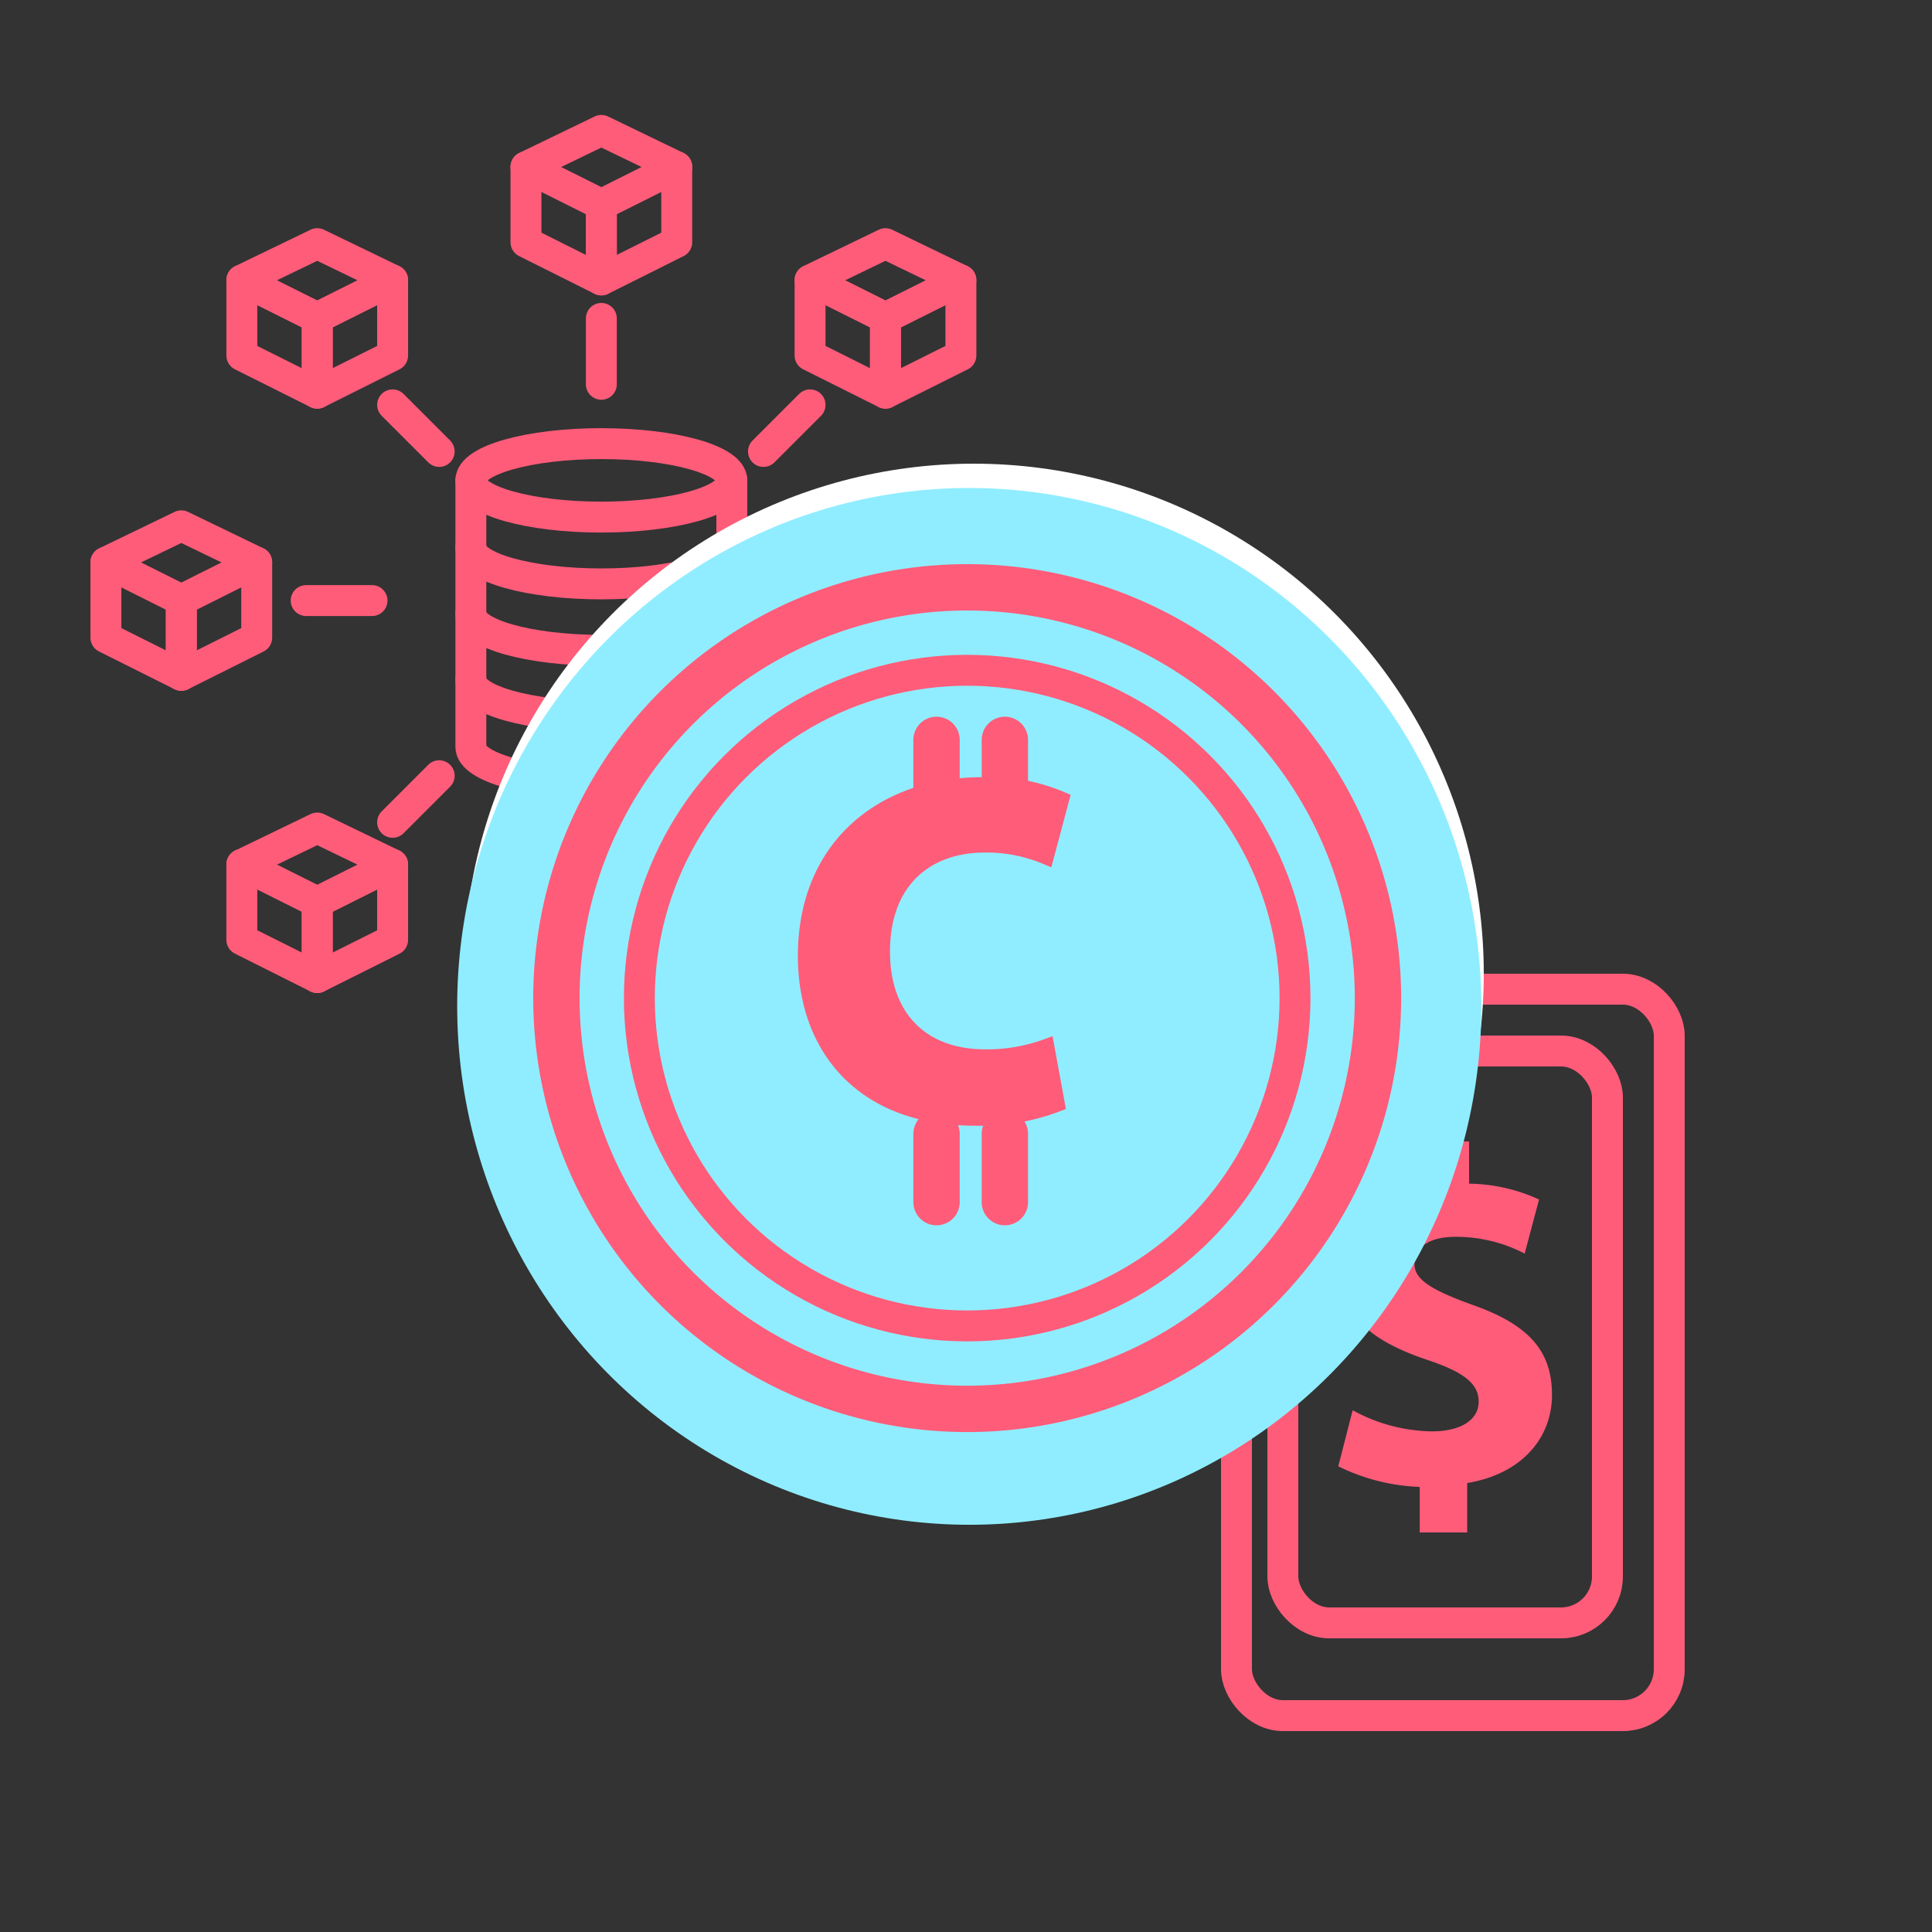 <svg xmlns="http://www.w3.org/2000/svg" width="125" height="125" viewBox="0 0 125 125">
  <rect x="0" y="0" width="125" height="125" fill="#333333" stroke="none"/>
  <g id="Group_1254" data-name="Group 1254" transform="translate(-13137 11587)">
    <g id="Group_1252" data-name="Group 1252">
      <g id="Group_1243" data-name="Group 1243">
        <rect id="Rectangle_282" data-name="Rectangle 282" width="125" height="125" transform="translate(13137 -11587)" fill="none"/>
        <g id="Rectangle_283" data-name="Rectangle 283" transform="translate(13216 -11524)" fill="none" stroke="#ff5c7a" stroke-width="2">
          <rect width="30" height="49" rx="4" stroke="none"/>
          <rect x="1" y="1" width="28" height="47" rx="3" fill="none"/>
        </g>
        <g id="Group_1029" data-name="Group 1029" transform="translate(13108.83 -11621.243)">
          <g id="Group_1016" data-name="Group 1016" transform="translate(58.634 62.945)">
            <ellipse id="Ellipse_65" data-name="Ellipse 65" cx="8.443" cy="2.377" rx="8.443" ry="2.377" transform="translate(0)" fill="none" stroke="#ff5c7a" stroke-linecap="round" stroke-linejoin="round" stroke-width="2"/>
            <path id="Path_470" data-name="Path 470" d="M107.662,106.35c0,1.313-3.78,2.377-8.443,2.377s-8.442-1.064-8.442-2.377" transform="translate(-90.777 -99.651)" fill="none" stroke="#ff5c7a" stroke-linecap="round" stroke-linejoin="round" stroke-width="2"/>
            <path id="Path_471" data-name="Path 471" d="M107.662,116.5c0,1.313-3.78,2.377-8.443,2.377s-8.442-1.064-8.442-2.377" transform="translate(-90.777 -105.503)" fill="none" stroke="#ff5c7a" stroke-linecap="round" stroke-linejoin="round" stroke-width="2"/>
            <path id="Path_472" data-name="Path 472" d="M107.662,126.6c0,1.313-3.78,2.377-8.443,2.377s-8.442-1.064-8.442-2.377" transform="translate(-90.777 -111.325)" fill="none" stroke="#ff5c7a" stroke-linecap="round" stroke-linejoin="round" stroke-width="2"/>
            <path id="Path_473" data-name="Path 473" d="M90.777,96.145v17.24c0,1.313,3.78,2.377,8.442,2.377s8.443-1.064,8.443-2.377V96.145" transform="translate(-90.777 -93.768)" fill="none" stroke="#ff5c7a" stroke-linecap="round" stroke-linejoin="round" stroke-width="2"/>
          </g>
          <path id="Path_474" data-name="Path 474" d="M68.555,95.092" transform="translate(-19.332 -30.216)" fill="none" stroke="#ff5c7a" stroke-linecap="round" stroke-linejoin="round" stroke-width="2"/>
          <g id="Group_1017" data-name="Group 1017" transform="translate(47.979 73.1)">
            <line id="Line_108" data-name="Line 108" x2="4.262" transform="translate(0 0)" fill="none" stroke="#ff5c7a" stroke-linecap="round" stroke-linejoin="round" stroke-width="2"/>
            <line id="Line_109" data-name="Line 109" x2="4.262" transform="translate(33.934)" fill="none" stroke="#ff5c7a" stroke-linecap="round" stroke-linejoin="round" stroke-width="2"/>
          </g>
          <g id="Group_1018" data-name="Group 1018" transform="translate(67.077 54.844)">
            <line id="Line_110" data-name="Line 110" y1="4.262" transform="translate(0 33.934)" fill="none" stroke="#ff5c7a" stroke-linecap="round" stroke-linejoin="round" stroke-width="2"/>
            <line id="Line_111" data-name="Line 111" y1="4.262" transform="translate(0)" fill="none" stroke="#ff5c7a" stroke-linecap="round" stroke-linejoin="round" stroke-width="2"/>
          </g>
          <g id="Group_1019" data-name="Group 1019" transform="translate(53.572 60.438)">
            <line id="Line_112" data-name="Line 112" y1="3.014" x2="3.014" transform="translate(0 23.995)" fill="none" stroke="#ff5c7a" stroke-linecap="round" stroke-linejoin="round" stroke-width="2"/>
            <line id="Line_113" data-name="Line 113" y1="3.014" x2="3.014" transform="translate(23.995 0)" fill="none" stroke="#ff5c7a" stroke-linecap="round" stroke-linejoin="round" stroke-width="2"/>
          </g>
          <g id="Group_1020" data-name="Group 1020" transform="translate(53.572 60.438)">
            <line id="Line_114" data-name="Line 114" x1="3.014" y1="3.014" transform="translate(23.995 23.995)" fill="none" stroke="#ff5c7a" stroke-linecap="round" stroke-linejoin="round" stroke-width="2"/>
            <line id="Line_115" data-name="Line 115" x1="3.014" y1="3.014" transform="translate(0 0)" fill="none" stroke="#ff5c7a" stroke-linecap="round" stroke-linejoin="round" stroke-width="2"/>
          </g>
          <g id="Group_1021" data-name="Group 1021" transform="translate(62.199 42.68)">
            <path id="Path_475" data-name="Path 475" d="M104.072,55.565l-4.878-2.439V48.247l4.878,2.439Z" transform="translate(-99.193 -45.89)" fill="none" stroke="#ff5c7a" stroke-linecap="round" stroke-linejoin="round" stroke-width="2"/>
            <path id="Path_476" data-name="Path 476" d="M110.712,55.565l4.878-2.439V48.247l-4.878,2.439Z" transform="translate(-105.834 -45.89)" fill="none" stroke="#ff5c7a" stroke-linecap="round" stroke-linejoin="round" stroke-width="2"/>
            <path id="Path_477" data-name="Path 477" d="M104.072,47.477l-4.878-2.439,4.878-2.358,4.878,2.358Z" transform="translate(-99.193 -42.68)" fill="none" stroke="#ff5c7a" stroke-linecap="round" stroke-linejoin="round" stroke-width="2"/>
          </g>
          <g id="Group_1022" data-name="Group 1022" transform="translate(89.375 68.263)">
            <path id="Path_478" data-name="Path 478" d="M168.242,115.973l-4.878-2.439v-4.878l4.878,2.439Z" transform="translate(-163.364 -106.298)" fill="none" stroke="#ff5c7a" stroke-linecap="round" stroke-linejoin="round" stroke-width="2"/>
            <path id="Path_480" data-name="Path 480" d="M168.242,107.886l-4.878-2.439,4.878-2.358,4.878,2.358Z" transform="translate(-163.364 -103.089)" fill="none" stroke="#ff5c7a" stroke-linecap="round" stroke-linejoin="round" stroke-width="2"/>
          </g>
          <g id="Group_1023" data-name="Group 1023" transform="translate(35.023 68.263)">
            <path id="Path_481" data-name="Path 481" d="M39.9,115.973l-4.878-2.439v-4.878L39.9,111.1Z" transform="translate(-35.023 -106.298)" fill="none" stroke="#ff5c7a" stroke-linecap="round" stroke-linejoin="round" stroke-width="2"/>
            <path id="Path_482" data-name="Path 482" d="M46.541,115.973l4.878-2.439v-4.878L46.541,111.1Z" transform="translate(-41.663 -106.298)" fill="none" stroke="#ff5c7a" stroke-linecap="round" stroke-linejoin="round" stroke-width="2"/>
            <path id="Path_483" data-name="Path 483" d="M39.9,107.886l-4.878-2.439,4.878-2.358,4.878,2.358Z" transform="translate(-35.023 -103.089)" fill="none" stroke="#ff5c7a" stroke-linecap="round" stroke-linejoin="round" stroke-width="2"/>
          </g>
          <g id="Group_1024" data-name="Group 1024" transform="translate(43.816 50.007)">
            <path id="Path_484" data-name="Path 484" d="M60.665,72.865l-4.878-2.439V65.548l4.878,2.439Z" transform="translate(-55.786 -63.19)" fill="none" stroke="#ff5c7a" stroke-linecap="round" stroke-linejoin="round" stroke-width="2"/>
            <path id="Path_485" data-name="Path 485" d="M67.305,72.865l4.878-2.439V65.548l-4.878,2.439Z" transform="translate(-62.427 -63.19)" fill="none" stroke="#ff5c7a" stroke-linecap="round" stroke-linejoin="round" stroke-width="2"/>
            <path id="Path_486" data-name="Path 486" d="M60.665,64.777l-4.878-2.439,4.878-2.358,4.878,2.358Z" transform="translate(-55.786 -59.98)" fill="none" stroke="#ff5c7a" stroke-linecap="round" stroke-linejoin="round" stroke-width="2"/>
          </g>
          <g id="Group_1025" data-name="Group 1025" transform="translate(80.581 50.007)">
            <path id="Path_487" data-name="Path 487" d="M147.479,72.865,142.6,70.426V65.548l4.878,2.439Z" transform="translate(-142.6 -63.19)" fill="none" stroke="#ff5c7a" stroke-linecap="round" stroke-linejoin="round" stroke-width="2"/>
            <path id="Path_488" data-name="Path 488" d="M154.119,72.865,159,70.426V65.548l-4.878,2.439Z" transform="translate(-149.241 -63.19)" fill="none" stroke="#ff5c7a" stroke-linecap="round" stroke-linejoin="round" stroke-width="2"/>
            <path id="Path_489" data-name="Path 489" d="M147.479,64.777,142.6,62.338l4.878-2.358,4.878,2.358Z" transform="translate(-142.6 -59.98)" fill="none" stroke="#ff5c7a" stroke-linecap="round" stroke-linejoin="round" stroke-width="2"/>
          </g>
          <g id="Group_1026" data-name="Group 1026" transform="translate(43.816 87.816)">
            <path id="Path_490" data-name="Path 490" d="M60.665,162.144,55.786,159.7v-4.878l4.878,2.439Z" transform="translate(-55.786 -152.469)" fill="none" stroke="#ff5c7a" stroke-linecap="round" stroke-linejoin="round" stroke-width="2"/>
            <path id="Path_491" data-name="Path 491" d="M67.305,162.144l4.878-2.439v-4.878l-4.878,2.439Z" transform="translate(-62.427 -152.469)" fill="none" stroke="#ff5c7a" stroke-linecap="round" stroke-linejoin="round" stroke-width="2"/>
            <path id="Path_492" data-name="Path 492" d="M60.665,154.056l-4.878-2.439,4.878-2.358,4.878,2.358Z" transform="translate(-55.786 -149.259)" fill="none" stroke="#ff5c7a" stroke-linecap="round" stroke-linejoin="round" stroke-width="2"/>
          </g>
          <g id="Group_1028" data-name="Group 1028" transform="translate(62.199 95.53)">
            <path id="Path_496" data-name="Path 496" d="M104.072,180.359l-4.878-2.439v-4.878l4.878,2.439Z" transform="translate(-99.193 -170.684)" fill="none" stroke="#ff5c7a" stroke-linecap="round" stroke-linejoin="round" stroke-width="2"/>
            <path id="Path_497" data-name="Path 497" d="M110.712,180.359l4.878-2.439v-4.878l-4.878,2.439Z" transform="translate(-105.834 -170.684)" fill="none" stroke="#ff5c7a" stroke-linecap="round" stroke-linejoin="round" stroke-width="2"/>
            <path id="Path_498" data-name="Path 498" d="M104.072,172.271l-4.878-2.439,4.878-2.358,4.878,2.358Z" transform="translate(-99.193 -167.474)" fill="none" stroke="#ff5c7a" stroke-linecap="round" stroke-linejoin="round" stroke-width="2"/>
          </g>
        </g>
        <g id="Rectangle_284" data-name="Rectangle 284" transform="translate(13219 -11520)" fill="none" stroke="#ff5c7a" stroke-width="2">
          <rect width="23" height="39" rx="4" stroke="none"/>
          <rect x="1" y="1" width="21" height="37" rx="3" fill="none"/>
        </g>
        <path id="Path_2245" data-name="Path 2245" d="M10.044,2.7V-.5c3.565-.589,5.487-2.945,5.487-5.7,0-2.821-1.457-4.526-5.146-5.828-2.666-.961-3.751-1.643-3.751-2.635,0-.868.651-1.767,2.666-1.767a9.647,9.647,0,0,1,4.464,1.085l.93-3.5a11.214,11.214,0,0,0-4.526-1.023V-22.6H7.13v2.945c-3.317.62-5.239,2.759-5.239,5.518,0,3.007,2.263,4.557,5.58,5.673,2.325.775,3.317,1.519,3.317,2.7,0,1.209-1.209,1.922-3.007,1.922A10.945,10.945,0,0,1,2.635-5.208l-.93,3.627A12.949,12.949,0,0,0,6.975-.248V2.7Z" transform="translate(13221.882 -11490.549)" fill="#ff5c7a"/>
        <circle id="Ellipse_110" data-name="Ellipse 110" cx="33" cy="33" r="33" transform="translate(13167 -11557)" fill="#fff"/>
        <ellipse id="Ellipse_111" data-name="Ellipse 111" cx="33.131" cy="33.54" rx="33.131" ry="33.54" transform="translate(13166 -11554.844) rotate(-1)" fill="#90edff" opacity="0.998"/>
        <g id="Group_1242" data-name="Group 1242" transform="translate(13143.58 -11586.92)">
          <circle id="Ellipse_15" data-name="Ellipse 15" cx="21.21" cy="21.21" r="21.21" transform="translate(34.787 43.287)" fill="none" stroke="#ff5c7a" stroke-width="1"/>
          <circle id="Ellipse_16" data-name="Ellipse 16" cx="21.21" cy="21.21" r="21.21" transform="translate(34.787 43.287)" fill="none" stroke="#ff5c7a" stroke-linecap="round" stroke-linejoin="round" stroke-width="2"/>
          <path id="Path_380" data-name="Path 380" d="M26.577,0A26.577,26.577,0,1,1,0,26.577,26.577,26.577,0,0,1,26.577,0Z" transform="translate(29.42 37.92)" fill="none" stroke="#ff5c7a" stroke-linecap="round" stroke-width="3"/>
          <path id="Path_2244" data-name="Path 2244" d="M16.678-4.278A11.252,11.252,0,0,1,12.71-3.6c-4.185,0-6.665-2.635-6.665-6.82,0-4.65,2.914-6.913,6.634-6.913a9.958,9.958,0,0,1,3.968.775l.992-3.72a11.831,11.831,0,0,0-5.146-.93c-6.324,0-11.408,3.937-11.408,11.067C1.085-4.185,4.8.341,12.028.341a13.867,13.867,0,0,0,5.332-.9Z" transform="translate(44.458 71.912)" fill="#ff5c7a" stroke="#ff5c7a" stroke-width="1"/>
          <g id="Group_946" data-name="Group 946" transform="translate(54.014 47.79)">
            <g id="Group_944" data-name="Group 944" transform="translate(0 0)">
              <line id="Line_19" data-name="Line 19" y2="4.42" fill="none" stroke="#ff5c7a" stroke-linecap="round" stroke-linejoin="round" stroke-width="3"/>
              <line id="Line_20" data-name="Line 20" y2="4.42" transform="translate(4.42)" fill="none" stroke="#ff5c7a" stroke-linecap="round" stroke-linejoin="round" stroke-width="3"/>
            </g>
            <g id="Group_945" data-name="Group 945" transform="translate(0 25.488)">
              <line id="Line_21" data-name="Line 21" y2="4.42" fill="none" stroke="#ff5c7a" stroke-linecap="round" stroke-linejoin="round" stroke-width="3"/>
              <line id="Line_22" data-name="Line 22" y2="4.42" transform="translate(4.42)" fill="none" stroke="#ff5c7a" stroke-linecap="round" stroke-linejoin="round" stroke-width="3"/>
            </g>
          </g>
        </g>
      </g>
    </g>
  </g>
</svg>
